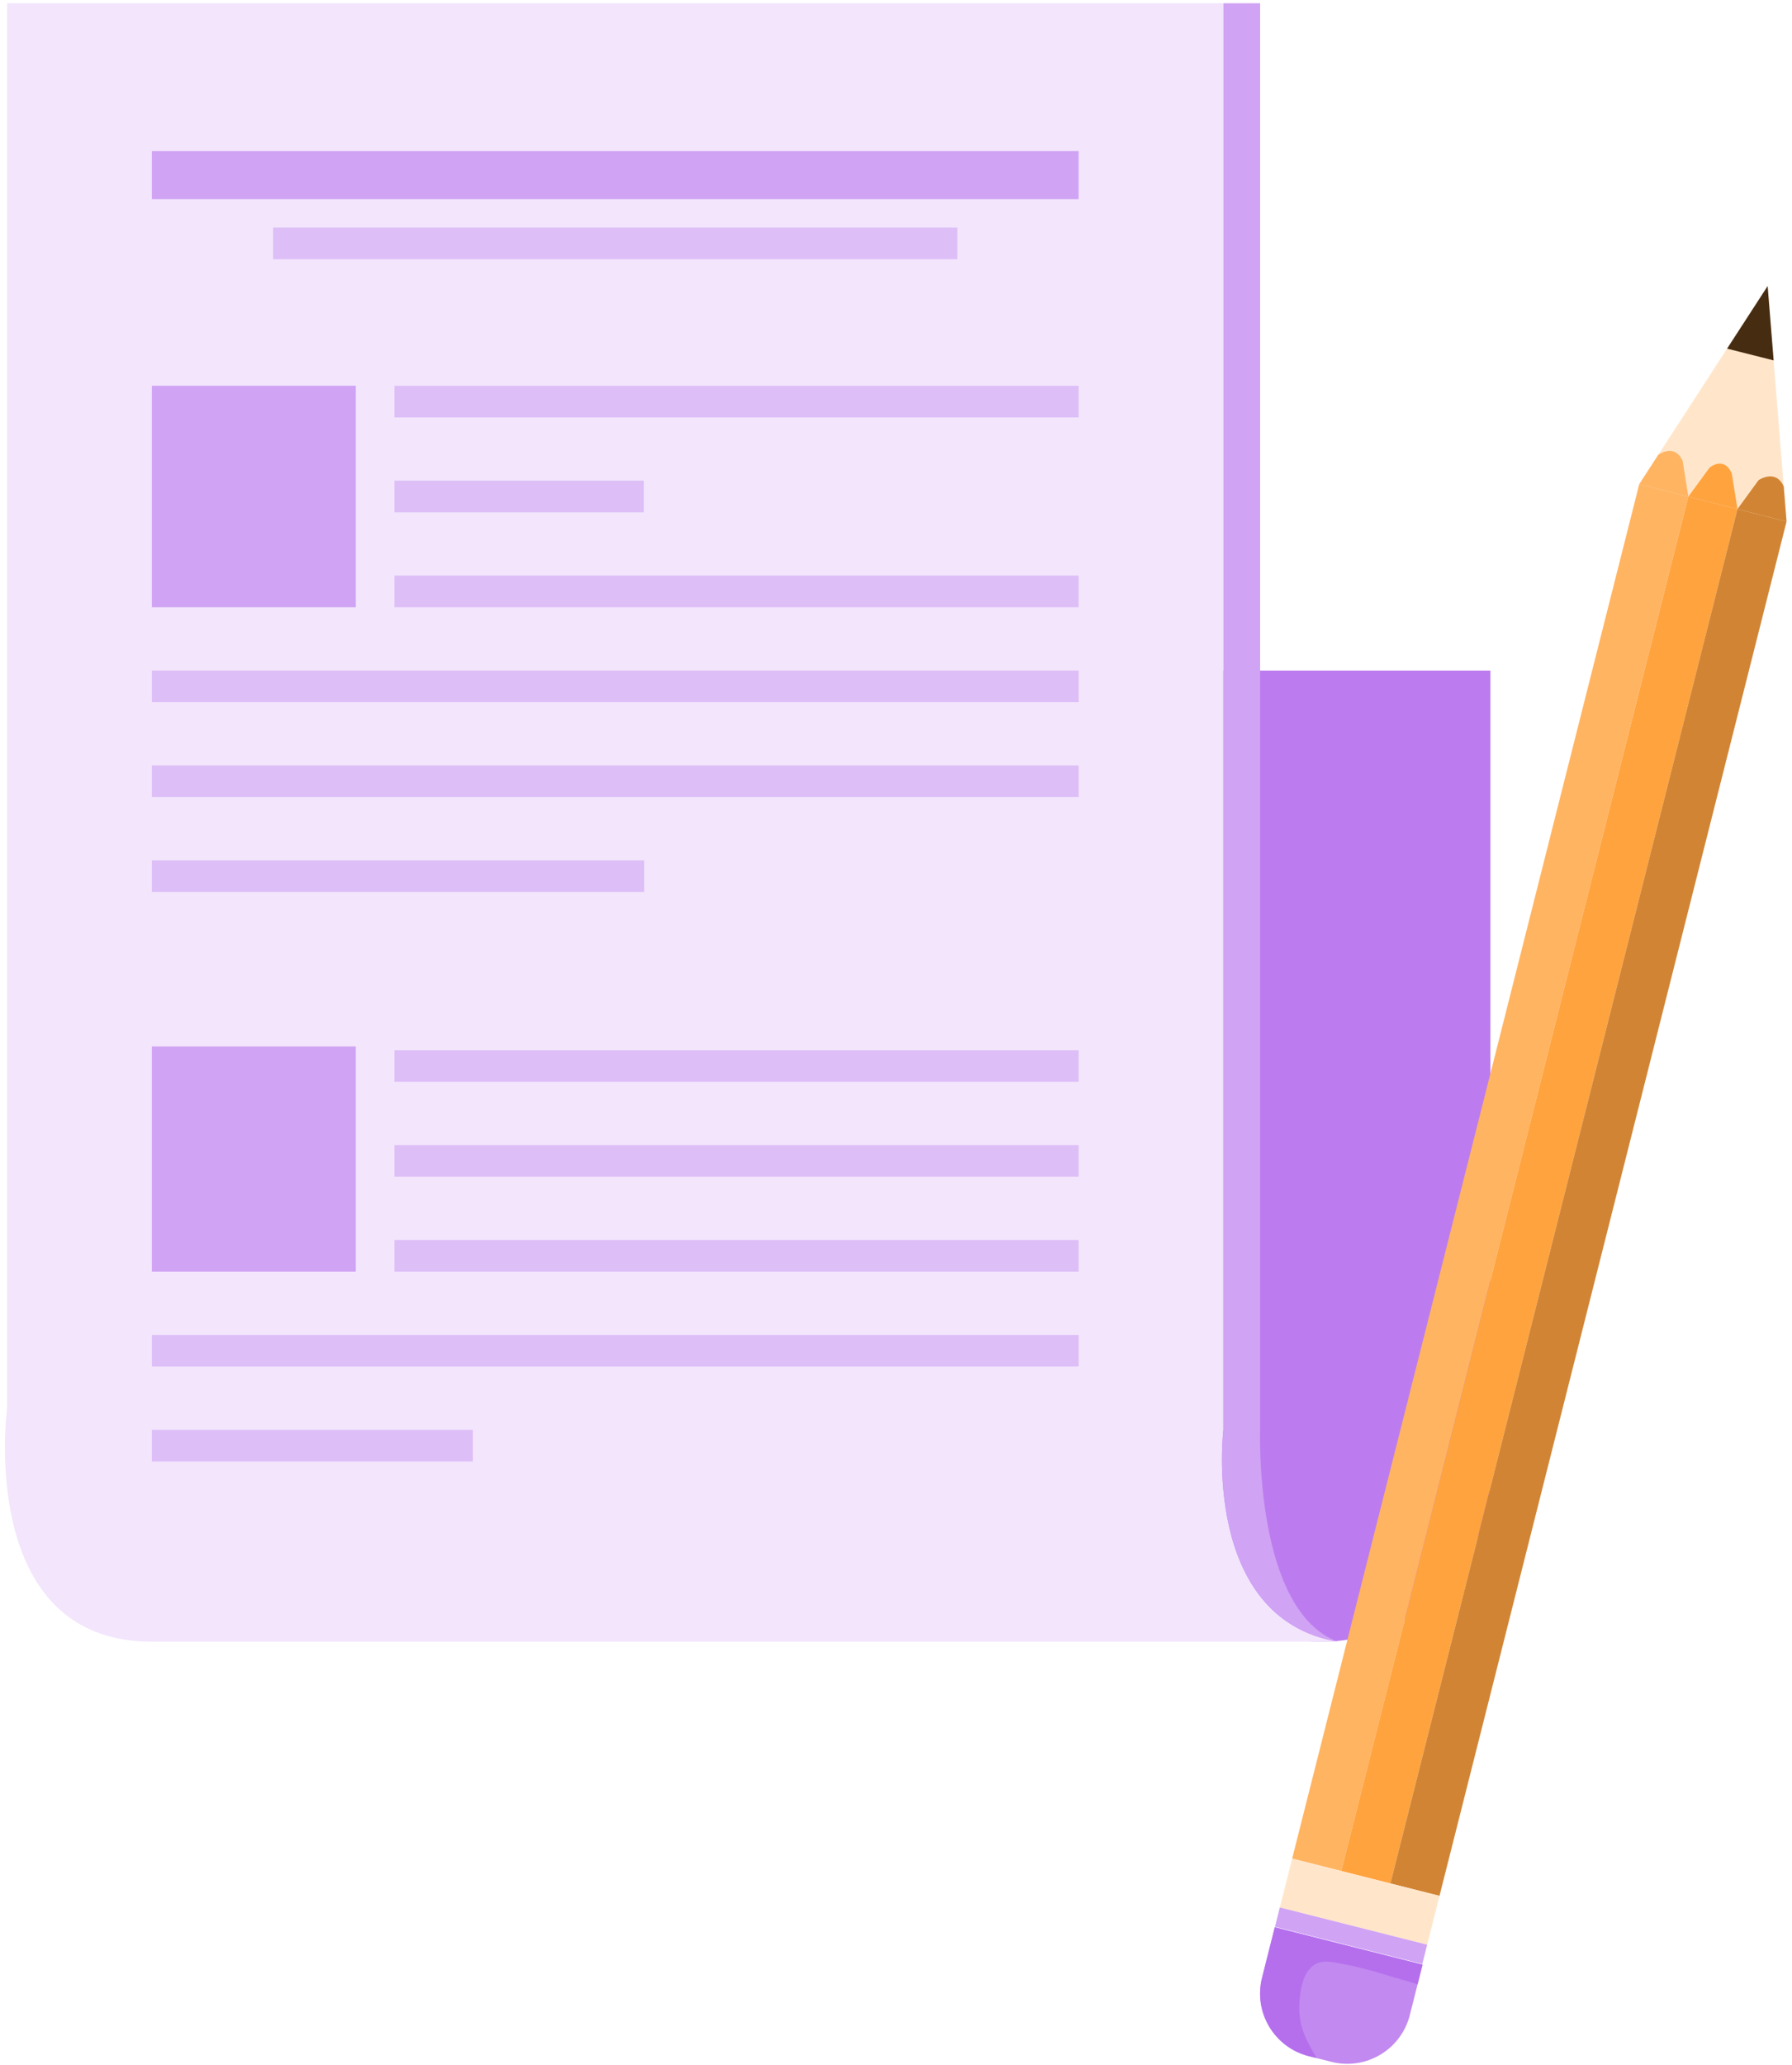 <svg width="165" height="190" viewBox="0 0 165 190" fill="none" xmlns="http://www.w3.org/2000/svg">
<path d="M106.178 61.7V135.532C106.178 144.108 113.128 151.06 121.705 151.06C130.283 151.06 137.231 144.108 137.231 135.532V61.7H106.178Z" fill="#BC7CEF"/>
<path d="M13.982 151.061H123.166C110.551 148.877 112.647 131.57 112.647 131.57V0.299H0.649V129.629C0.649 129.629 -2.182 151.061 13.982 151.061Z" fill="#F2E5FC"/>
<path d="M123.165 151.061C110.55 148.877 112.646 131.57 112.646 131.57V0.299H116.027V131.57C116.027 131.57 115.453 148.154 123.166 151.061H123.165Z" fill="#D0A3F4"/>
<path d="M99.314 35.498H36.315V38.41H99.314V35.498Z" fill="#DDBEF7"/>
<path d="M88.147 20.941H25.149V23.853H88.147V20.941Z" fill="#DDBEF7"/>
<path d="M59.285 44.233H36.315V47.143H59.285V44.233Z" fill="#DDBEF7"/>
<path d="M99.314 52.965H36.315V55.876H99.314V52.965Z" fill="#DDBEF7"/>
<path d="M99.315 61.702H13.983V64.611H99.315V61.702Z" fill="#DDBEF7"/>
<path d="M99.315 70.433H13.983V73.343H99.315V70.433Z" fill="#DDBEF7"/>
<path d="M59.315 79.168H13.983V82.079H59.315V79.168Z" fill="#DDBEF7"/>
<path d="M99.314 96.635H36.315V99.546H99.314V96.635Z" fill="#DDBEF7"/>
<path d="M99.314 105.368H36.315V108.278H99.314V105.368Z" fill="#DDBEF7"/>
<path d="M99.314 114.101H36.315V117.013H99.314V114.101Z" fill="#DDBEF7"/>
<path d="M99.315 122.836H13.983V125.745H99.315V122.836Z" fill="#DDBEF7"/>
<path d="M43.54 131.571H13.983V134.482H43.54V131.571Z" fill="#DDBEF7"/>
<path d="M99.315 13.907H13.983V18.327H99.315V13.907Z" fill="#D0A3F4"/>
<path d="M32.754 35.497H13.983V55.876H32.754V35.497Z" fill="#D0A3F4"/>
<path d="M32.754 96.291H13.983V117.013H32.754V96.291Z" fill="#D0A3F4"/>
<path d="M150.931 44.558L164.5 47.987L162.756 26.322L150.931 44.558Z" fill="#FFE6CB"/>
<path d="M159.024 32.08L162.758 26.322L163.308 33.161L159.024 32.08Z" fill="#462C11"/>
<path d="M155.455 45.699L150.932 44.557L118.976 171.023L123.498 172.164L155.455 45.699Z" fill="#FFB462"/>
<path d="M154.934 42.42L155.455 45.701L150.933 44.559L152.691 41.847C152.691 41.847 154.197 40.751 154.936 42.422L154.934 42.42Z" fill="#FFB462"/>
<path d="M159.98 46.845L155.455 45.7L123.497 172.165L128.022 173.309L159.98 46.845Z" fill="#FFA33F"/>
<path d="M159.456 43.563L159.979 46.845L155.454 45.702L157.397 43.044C157.397 43.044 158.718 41.895 159.456 43.565V43.563Z" fill="#FFA33F"/>
<path d="M164.499 47.987L159.978 46.845L128.021 173.309L132.543 174.453L164.499 47.987Z" fill="#D18534"/>
<path d="M164.239 44.762L164.499 47.987L159.978 46.845L161.918 44.186C161.918 44.186 163.501 43.095 164.239 44.764V44.762Z" fill="#D18534"/>
<path d="M118.977 171.026L117.842 175.519L131.411 178.948L132.546 174.455L118.977 171.026Z" fill="#FFE6CB"/>
<path d="M117.841 175.517L117.393 177.293L130.961 180.722L131.409 178.945L117.841 175.517Z" fill="#D0A3F4"/>
<path d="M130.984 180.778L129.811 185.418C129.008 188.599 125.775 190.527 122.593 189.724L120.512 189.198C117.33 188.393 115.402 185.161 116.207 181.979L117.379 177.339L130.984 180.777V180.778Z" fill="#C289F0"/>
<path d="M127.655 181.741C126.331 181.326 124.983 180.964 123.618 180.713C122.963 180.593 122.157 180.38 121.495 180.578C119.929 181.045 119.661 183.257 119.632 184.654C119.59 186.599 120.364 187.858 121.227 189.379L120.51 189.2C117.328 188.395 115.4 185.163 116.205 181.981L117.377 177.341L130.982 180.779L130.523 182.594C129.567 182.268 128.57 182.028 127.653 181.742L127.655 181.741Z" fill="#B56FED"/>
</svg>
